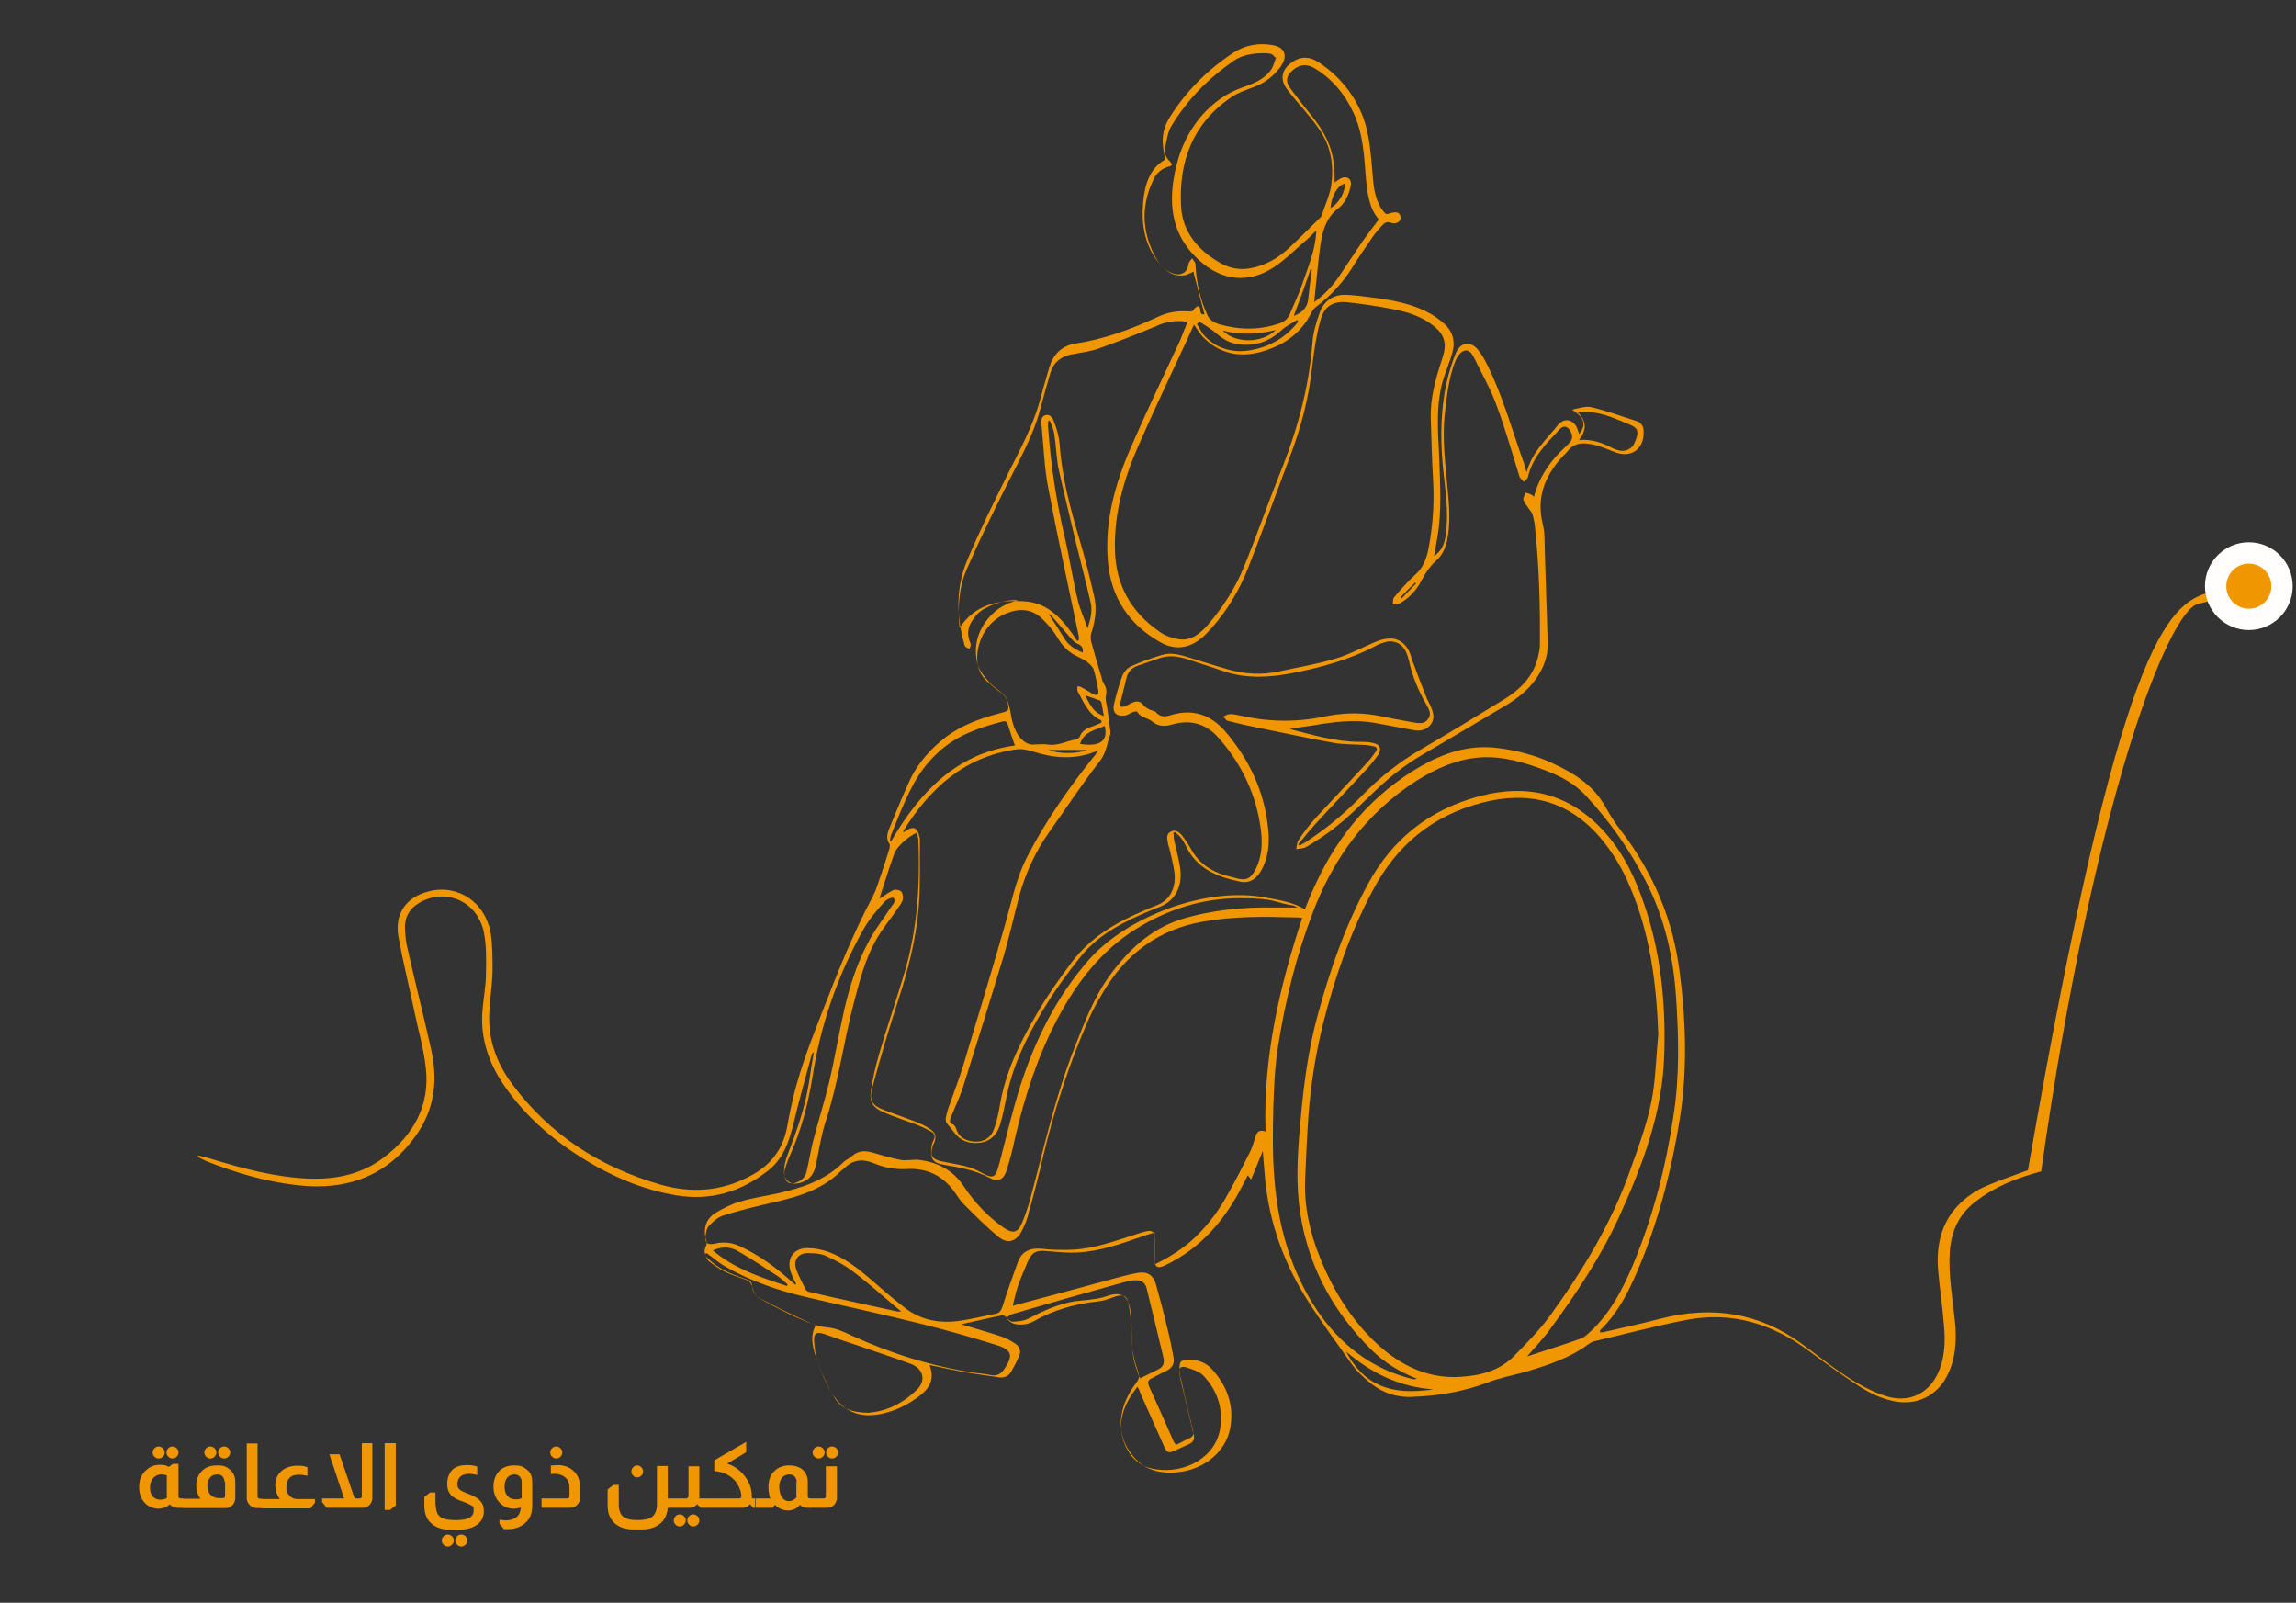 <?xml version="1.0" encoding="UTF-8"?>
<svg id="Layer_1" data-name="Layer 1" xmlns="http://www.w3.org/2000/svg" version="1.1" viewBox="0 0 764 533.2">
  <rect x="0" y="0" width="764" height="533.2" fill="#333333" stroke="none"/>
  <defs>
    <style>
      .cls-1 {
        fill: #f09600;
      }

      .cls-1, .cls-2 {
        stroke-width: 0px;
      }

      .cls-2 {
        fill: #fffefc;
      }
    </style>
  </defs>
  <path class="cls-1" d="M736.8,199.7c.5-.5.8-1.6.6-1.9-.4-.5-1.4-.9-2.1-.8-14.2,4-29.9,16.6-60.5,192.3-3.8,1.4-12.8,4.5-16.3,6.4-10.4,5.8-14.5,15-13.6,26.6.5,5.9,1.4,11.8,1.9,17.9.5,5.1.5,10.2-1.3,15.1-3,8.2-10.2,11.8-18.4,9-6.1-2-11.5-5.5-16.6-9.1-3.8-2.7-7.4-5.6-11.3-8.4-14.1-10.2-29.7-12.4-46.3-8.2-6.5,1.7-13,3.1-19.5,4.6-.3,0-.6,0-1,0,0-.3,0-.5,0-.6,6.7-6.5,10.4-14.7,13.8-23,6.2-15.4,10.2-31.3,12.8-47.7,2.5-16,2-32,0-47.8-2.1-17.8-8.8-33.7-19.7-47.9-2.1-2.6-3.8-5.5-5.5-8.5-4-6.8-10.3-10.6-17.2-13.8-5.8-2.7-12-4.3-18.5-5.1-9.3-1.1-17.7,1.7-25.5,6.2-15.7,9.1-27,22.3-34.6,38.6-.7,1.5-1.3,2.9-2,4.4-.6,1.4-1.1,2.9-1.8,4.5-4-2.4-8.6-3.1-13-3.9-20.2-3.9-46.5,6.7-58.7,20.5-11,12.5-18.1,26.9-23.1,42.5-2.6,8.3-4.6,16.8-6.8,25.2-1.3,5.1-1.9,5.6-6.4,3.1-4.1-2.3-8.6-2.6-13.1-3.6-2.9-.7-3.7-1.9-2.8-4.8,0-.4.3-.8.5-1.2.8-2.2.6-3.4-1.3-4.7-1.5-1-3.3-1.9-5-2.5-3.3-1.3-6.7-2.4-10-3.7-4.3-1.6-5.5-3.3-4.2-7.7,2.6-9.7,5.5-19.5,8.6-29,3.3-10.1,5.9-20.3,6.8-30.9.6-7.3.3-14.9.4-22.2,0-.5,0-.8-.2-1.3-.5-2.9-1.9-3.6-4.4-2-.3.2-.5.4-.9.6,0-.3,0-.4,0-.5,8.8-14.1,20.3-24.7,37.6-27.1,1.8-.3,3.7.2,5.5.7,6.8,2.2,13.5,2.8,20.3.2.3,0,.6-.3.8-.4h.6c-.4.5-.6.8-.8,1.1-8.6,10.7-16.5,21.9-22.8,34.1-4,7.8-5.5,16.5-8,24.8-4.3,14.9-8.8,29.8-13.3,44.7-1.3,4.3-3,8.6-4.5,12.9-.6,1.5-1,3.1-1.3,4.6,0,.6,0,1.2.4,1.7.7,1,1.6,1.9,2.3,2.9,2.1,2.9,4.9,3.9,8.3,3.6,3.5-.3,5.8-2.4,6.9-5.5.9-2.8,1.5-5.7,2.1-8.7,2-10.9,6.7-20.6,12.3-29.9,3.8-6.3,8.1-12.3,12.7-18,6.1-7.5,14.7-11.7,23.4-15.3.8-.3,1.5-.7,2.3-.9,6.1-2.2,8.1-7.5,7.3-13.2-.5-3.3-1.4-6.4-2.1-9.7,0-.7,0-1.2-.2-1.9.2,0,.3-.2.5-.3.7.6,1.3,1,1.8,1.6.8.9,1.4,2,1.9,3,3.6,7.6,10.4,10.3,18,11.9,3.1.7,5.5-.9,7-3.6,2.5-4.3,2.9-9.1,2.4-13.9-1.2-12.4-6.3-23.2-14.4-32.6-4.8-5.5-10.8-7.5-18-5.3-1.8.6-3.4.7-4.8-.8-.5-.6-1.4-.7-2.2-1-.7-.4-1.5-.8-1.9-1.3-1.2-1.6-2.5-1.8-4.2-.9s-1.6.8-2.4,1.1c-.4.2-.9.2-1.3,0s-.2-.8,0-1.2c.7-2.8,1.4-5.6,2.1-8.5.5-1.9,1.7-3.1,3.6-3.8,2.3-.8,4.6-1.6,6.9-2.4,3.8-1.4,7.3-.7,10.9.6,3.7,1.2,7.4,2.4,11.2,3.7,7.3,2.4,14.7,2,22.1.6,9.9-1.9,19.4-4.5,28.3-9.2.8-.5,1.8-.8,2.7-1.1,2.8-.9,5.5,0,7,2.7.6,1.1,1,2.4,1.3,3.7,1.1,4.9,3,9.5,5.5,13.9.8,1.6,2.2,3.3.8,5.2-1.2,1.8-3.2,1.4-5,1.1-4-.7-8.1-1.5-12.1-2.3-6-1.1-12.1-.8-18,.5-9.5,1.9-18.8,1.6-28.1-.6-.9-.2-2-.4-2.9-.3-.7,0-1.3.5-2.1.8.6.5.9,1.3,1.6,1.4,3,.8,6,1.5,9.1,2.1,8.6,1.8,17.3,3.6,25.9,5.2,3.2.6,6.6.5,9.9.7,1.2,0,2.4.2,3.7.5.9.2,1.2.8.7,1.6-.8,1.1-1.7,2.4-2.6,3.4-5.8,6.3-11.8,12.6-17.6,18.9-2,2.2-3.8,4.6-5.5,7.1-.6.8-.7,2.1-.9,3.2,1.1-.2,2.4-.2,3.3-.7,5.9-3.4,11.3-7.5,16.2-12.2,2.3-2.2,4.6-4.4,6.9-6.6,4.7-4.5,9.8-8.5,15.4-11.8,9.4-5.5,18.8-11.1,28.1-16.6,3.8-2.3,7.1-4.9,9.8-8.6,2.5-3.6,4.1-7.4,4-11.8-.3-12-.8-24-1.1-36,0-1.5-.4-3.1-.7-4.6-2-9,1.4-16.3,7.6-22.6.2-.2.4-.4.6-.6,2.4-3.4,5.8-3.2,9.2-2.4,2.3.6,4.5,1.5,6.7,2.4,5.5,2.2,10-1.1,9.6-7.1,0-1.5-.8-2.7-2.3-3.2-5-1.6-9.9-3.4-14.9-4.6-2-.5-4.3.3-6.6.8,3.1,2.1,5.4,4.2,2.4,8.1-.3-.8-.5-1.2-.6-1.7-1.2-3.2-4.4-3.9-6.5-1.3-3.8,4.8-8.6,8.9-10.4,15.7-.4-1.2-.7-2-.8-2.7-4-11.1-7.1-22.6-12.4-33.2-.8-1.6-1.7-3.2-2.8-4.6-2.4-3.2-5.9-3-7.5.7-1.5,3.6-2.6,7.4-3.4,11.2-2,10.1-1.8,20.1-.6,30.3.8,6.6,1.5,13.2.5,19.7-.5,3-1.5,4.8-3.8,6.5.4-2.3.8-4.3,1.1-6.3,1.5-8.8.9-17.6.6-26.5-.4-9-1.3-18.2,1.7-27.1.8-2.4,1.8-4.8,2.5-7.2,1.3-3.9.5-7.4-2.4-10.1-2-1.8-4.2-3.3-6.6-4.4-6.7-3.2-13.9-4-21.2-4.9-1.5-.2-3.1-.3-4.6-.4-4.4-.3-7.6,1.8-9.1,5.7-1.2,3.4-2.3,7-2.5,10.4-1.2,15.6-5.5,30.5-11.4,44.8-3.9,9.8-7.3,19.7-11.3,29.4-2.9,7.2-7.1,13.7-12.2,19.6-2.6,2.9-5.6,5.4-9.9,4.6-2.1-.4-4.2-1.1-6-2.4-9.6-6.6-14.7-15.7-14.9-27.4-.3-12.1,3-23.6,7.8-34.5,5.1-11.7,10.6-23.1,15.9-34.6.9-2,1.8-3.9,2.6-5.7,1.1,1.6,2.2,3.5,3.7,4.8,5.7,5.4,12.7,6.2,19.8,3.9,7-2.2,12.4-6.2,15.7-12.9.4-.8,1-1.4,1.7-1.9,4.5-3.5,8.3-7.5,11.4-12.3,2.3-3.7,4.7-7.2,7.1-10.7.9-1.4,2.2-2.7,3.3-4,.8-.9,1.6-1.2,2.8-.8.4.2.8.2,1.3.2,1.3-.2,2.1-.8,1.9-2.3-.2-1.2-1.2-1.5-2.3-1.3-.8,0-2.1.8-2.6.4-.9-.7-1.6-1.9-2.2-3-2-4.1-2-8.6-2.4-13-.6-6.2-1.1-12.4-3.8-18.2-2.9-6.5-7.4-11.7-13.2-15.7-3-2.2-6.3-2.9-9.7-.4-3.3,2.4-4,5.5-1.6,8.8,1.9,2.6,4.1,5,6.2,7.5,1.7,2.1,3.4,4.1,4.9,6.4,3.8,5.7,4.6,12.1,3.6,18.6-.6,3.3-2.1,6.4-3.1,9.6-.2.5-.6.8-.9,1.1-3.4,3.3-6.7,6.7-10.2,9.9s-7.6,5.6-12.4,6.5c-3.9.8-7.6,0-10.9-2.1-7.1-4.2-12-10.3-12.4-18.5-.8-14.7,3.8-27.4,16.5-36.1,2.5-1.8,5.7-2.7,8.6-3.9,3.3-1.4,6-3.6,8.1-6.5,2.4-3.5,1.4-6.4-2.8-7.1-4.6-.8-9.1,0-12.9,2.5-8.6,5.6-15.8,12.8-21.2,21.4-1.6,2.5-2.5,5.3-2.4,8.3,0,1.9.5,3.8.8,5.9-5.2,2.9-6.8,8.4-7.3,14.2-.7,7.3.5,14.5,5.4,20.4,2.3,2.7,5,4.6,8.7,3.8.8-.2,1.7-.7,2.6-1.1,1.2,4.7,2.4,9.4,3.7,14.2-.7,0-1.4,0-1.4-1.4s-.6-.9-.8-1.4c-.4.3-1,.6-1.2.9-.4.9-.9,1-1.9.9-3.6-.3-7,.3-10.2,1.8-8.7,4.1-17.8,7.4-27.4,8.9-4.7.7-7.5,3.7-8.8,8.1-1.1,3.8-2.2,7.5-3.2,11.3-2.4,8.5-6.6,16.1-10.5,23.9-4.7,9.5-9.5,19.1-13.6,28.9-3.7,8.8-3.6,18.2-1,27.5,0,.4.2.9.5,1.2s.8.4,1.2.7c.2-.4.5-.8.5-1.1,0-.4,0-.8-.2-1.1-1.6-3.9,0-6.8,2.5-9.5,2.5-2.6,9.3-5,13.5-4.5-4.8,1.1-8.3,3.6-10.8,7.1-3.1,4.3-4,9.2-2.7,14.2.6,2.2,2.3,4.2,3.9,6,1.4,1.6,3.3,2.6,4.8,4.1.6.6,1.1,1.4,1.2,2.2.7,3.2.6,3.2-2.6,4-6.4,1.7-12.6,3.9-18,8-4.9,3.8-8.9,8.3-11.6,13.7-2.5,5.4-4.7,10.8-7,16.4-.7,1.7-1.3,3.6,0,5.4.2.3,0,.9,0,1.4-.9,3-1.9,6-2.9,9-.8,2.4-1.6,4.9-2.7,7.1-6.9,12.9-12.1,26.3-17.4,39.9-3.9,9.9-7.6,19.7-9.8,30.2-.5,2.2-.9,4.4-1.3,6.6-1.4,7.5-5.6,12.8-12.4,16.3-9.6,5.1-19.5,5.7-29.7,2.8-20-5.8-36.8-16.5-49.4-33.5-5.2-7-8-14.8-7.6-23.5.2-4.7,1-9.4,1.1-14.1,0-4.1,0-8.4-.6-12.5-1.8-10.3-10.8-16.4-20.5-14-7.7,1.9-11.6,7.5-10.2,15.3,1.5,8.2,3.5,16.2,5.2,24.3,1.3,6.4,3.2,12.7,3.9,19.2,1.4,12.6-4.1,22.2-13.9,29.7-7.3,5.6-15.8,7.4-24.8,7.1-11.2-.4-21.9-3.3-32.5-6.5-1.4-.4-2.7-.8-4.1-1.1-.2,0-.5,0-.8.3,1,.5,2.1,1,3.1,1.5,9.8,3.9,19.7,6.8,30.3,8,16.6,1.9,30.4-3.2,40-17.4,5.8-8.6,6.7-18.1,4.4-28.1-2.5-11.1-5.3-22.2-7.8-33.3-.5-2-.7-3.9-.8-5.9-.4-4.6,1.6-7.7,5.7-9.8,8.7-4.2,18.4.4,20.5,10.3.9,4.5.8,9.3.7,13.9,0,4.2-.9,8.5-1.2,12.6-.6,8.7,2,16.7,6.9,24,7.9,11.7,18.5,20.3,30.6,27.2,8.4,4.7,17.2,8.2,26.7,9.8,11.6,2,21.7-1,30.8-8.1,5.2-4,7.1-9.8,8.6-15.9,1.8-7.6,3.9-15.1,6-22.7,0-.3.3-.6.7-.8-.6,3.3-1.1,6.6-1.6,10-1.3,8.3-4.1,16.2-7.1,24-.7,1.8-1.2,3.8-1.2,5.6,0,3.2,2.3,4.7,5.4,3.8,2.8-.8,4.4-2.6,5.1-5.5,1.1-5.1,1.8-10.2,3.4-15.1,4.2-12.8,5.9-26.2,9.3-39.2,1.9-7.3,3.8-14.7,7.5-21.2,2.2-3.8,5-7.1,7.4-10.7.6-.8,1.2-1.7,1.4-2.5.2-.8,0-2.2-.5-2.7s-2-.8-2.6-.5c-1.7.8-3.2,2-4.7,2.9,1.6-4.9,3.2-10.1,5-15.1.8-2.3,4.9-5.8,7.5-6.9.2.8.4,1.7.5,2.4.6,14.7-.3,29.2-4.4,43.4-2.7,9.2-5.9,18.3-8.6,27.6-1.2,4.1-2.2,8.3-2.8,12.5-.6,3.6.7,5.5,3.9,7,3.9,1.7,7.8,2.9,11.7,4.4,1.5.6,2.9,1.3,4.4,2.1,1.1.6,1.5,1.5.9,2.8-.4.8-.7,1.8-.8,2.7-.3,3.8.6,5,4.2,5.6,5.4.9,10.6,1.8,15.5,4.5,2.4,1.3,4.2.5,5.2-2.2,1.2-3.7,2.2-7.5,3-11.4,3.2-13.7,7.5-27.1,14.1-39.5,6.3-11.9,14.5-22.7,26.2-29.9,10.5-6.5,22.1-10.2,34.5-10.2s11.7,1.6,17.5,2.4c.4,0,.8.3,1.7.7h-7.4c-10.6-.2-21.1.8-31.3,3.9-10.3,3.3-17.6,10.2-23.8,18.7-5.2,7.1-8.3,15.3-11.5,23.4-6.5,16.2-10.2,33.2-14.7,49.9-.8,3.1-1.8,6.1-3,9-1.4,3.3-3,3.7-6,1.7-5.5-3.8-9.9-8.6-13.5-14-3.5-5.2-8.5-7.8-14.5-8.6-2.1-.3-4.2.3-6.3,0-3.1-.6-6.2-1.5-9.2-2.4-2.6-.8-5-.8-7.1,1.1-.8.8-2.1,1.2-2.9,2.1-6.1,6-13.8,8.5-21.8,10.3-4.1.9-8.4,1.5-12.4,2.7-2.9.8-5.7,2.2-8.3,3.8-3.3,2-4.2,5.5-3.1,9.2.2.6.2,1.2,0,1.7-.9,1.6-.6,3.2.6,4.3,1.6,1.5,3.4,2.9,5.4,3.9,2.4,1.3,5.1,2.2,7.6,3.1,1,.4,1.6.8,1.7,2.2,0,2.4,1.8,3.7,3.7,4.6,3.7,2,7.4,3.8,11.2,5.6,2,.9,4,1.9,6.2,2.8-2.1,3.9-.8,7.9.5,11.7s2.8,7.4,4.9,10.8c4,6.5,9.7,8.6,17.2,6.8,4.3-1,8.2-3,11.7-5.6s5.5-5.7,3.6-10.5c3.9.8,7.5,1.6,11.2,2.3,3.9.7,8,1.2,12,1.8,1.7.3,3.2-.5,4-1.9,1-1.8,2-3.6,2.7-5.5.6-1.4,0-2.8-1.2-3.7-1.4-.9-3-1.9-4.6-2.4-4-1.4-8.2-2.5-12.3-3.8-.5,0-.9-.3-1-.4,4.2-.9,8.7-2,13.2-2.9.5,0,1.3.2,1.5.5,1.2,2.4,3.5,2.7,5.7,2.5,1.1,0,2.4-.5,3.4-1,6.8-3.9,14-5.9,21.8-6.7,1.9-.2,3.7-1,5.5-1.6,2.4-.8,3.9-.2,4.3,2.3.7,3.7,1.1,7.4,1,11.1,0,4.1.9,7.9,2.2,11.7.6,1.6.3,2.5-.8,3.9-5.6,7.4-7.2,16.7-.8,24.2,4.3,5.1,9.9,6,16.1,5.1,7.9-1.2,14.6-6.8,16.1-14.2,1.5-7.6-.9-14.3-6-19.9-2-2.2-4.7-3.2-7.7-3.2s-3.1,1-3.1,2.9,0,2.3.4,3.3c1.3,5.7,2.6,11.4,4,17.1.4,1.5.2,2.4-1.4,3-1.4.6-2.7,1.4-4.2,2.1-.3-.5-.6-.8-.7-1-2.7-6.1-5.4-12.3-8.2-18.4-.6-1.3-.5-2.2.9-2.8,1.6-.8,3.1-1.7,4.7-2.4,2-.9,2.9-2.4,2.5-4.5-.6-3.2-1.2-6.4-2-9.5-1.1-4.8-2.4-9.5-3.7-14.3-.9-3.5-2.8-5-6.5-4.3-4.8.9-9.4,2.4-14.1,3.6-9,2.4-18,4.9-27.2,7.3.5-2,.9-4.1,1.6-6.2,1-2.9,2.2-5.7,3.4-8.5,1.4-3.1,2.7-3.8,6.2-3.5,2.3.2,4.6.4,6.9.5,8,.3,15.3-2,22.7-4.6,2-.7,3.9-1.3,6.4-2.1v9c0,2.6,1,3.1,3.4,2,12-5.7,20.1-15.2,26-26.9.5-1,1-2,1.6-3.1.4.5.7.8,1.1,1.4,1.3-3.1,2.5-6.1,3.9-9.5.3,3.6.5,6.7.8,9.7,1.5,14.9,6.6,28.6,14.8,41.1,4.5,7,9.4,13.6,14.2,20.4,1,1.5,2.4,2.8,3.8,4.1,4.5,4.3,9.6,6.8,16.1,6.5,8.6-.3,17-1.7,25.2-4.8,4.1-1.6,8.6-2.4,12.8-3.6,7.3-2.2,14.7-4.6,20.9-9.3.4-.3.8-.5,1.3-.7,10.3-2.4,20.7-5.2,31.1-7.2,15.1-2.9,28.6,1.3,40.7,10.3,5.5,4.1,11.1,8.1,16.8,11.8,3.9,2.5,8.3,4.6,13.1,5.2,6.6.8,12.6-2.3,15.8-8.1,3.2-5.9,3.6-12.4,2.9-18.9-.8-7.7-2.2-15.3-1.7-23,.5-6.8,3-12.4,8.5-16.6,6.5-5.1,14-8,21.9-10.1,17.6-124.3,42.4-186.5,52.2-188.8,1-.2,2-.5,3.3-.8M395.3,106.7c-.9,2.3-1.7,4.3-2.5,6.3-5.5,11.8-11.2,23.7-16.4,35.6-5.3,12.2-9,25-7.7,38.6,1.1,11.8,7.1,20.6,17.3,26.4,4.9,2.8,9.7,2.2,14-1.5,1.1-.9,2.1-2,3-3,5.4-6,9.4-12.8,12.3-20.1,4.8-12.3,9.3-24.7,13.9-37,3.8-9.9,6.4-20,7.5-30.6.6-4.9,1.3-9.8,2.6-14.5,1.3-5.1,4.2-6.9,9.5-6.3,5,.6,10,1.3,14.9,2.3,4.8.9,9.4,2.4,13.3,5.5,3.8,3,4.5,6,3,10.6-2.2,6.7-4.2,13.4-3.9,20.6.2,7,.4,13.8.8,20.8.4,7.7-.2,15.3-1.7,22.8-.7,3.1-1.8,5.8-4.3,8-2.5,2.3-4.8,4.9-7,7.5-.5.6-.3,1.6-.5,2.4.8,0,1.7,0,2.4-.4,3.2-1.8,5.6-4.4,7.2-7.6,1.3-2.5,2.9-4.8,5-6.7,2-1.8,3-4.1,3.6-6.9,1-5.3.7-10.5.2-15.8-.8-8.8-2-17.6-1-26.4.7-5.9,1.3-11.9,3.6-17.5.5-1.2,1.6-2.7,2.8-3.1,1.8-.6,2.7,1.2,3.4,2.5,2.5,5.2,5.4,10.2,7.4,15.7,2.9,7.7,5.1,15.7,7.6,23.6.2.7.9,1.1,1.4,1.8.5-.5,1.2-.9,1.4-1.5,1.5-6.7,6.2-11.3,10.6-16,1.2-1.3,2.5-1.1,3.5.5,1,1.8.8,3.1-.7,4.5-.9.9-1.9,1.8-2.8,2.7-4,4.1-7.1,9-8.6,14.8-.2-.2-.3-.5-.6-.6-.7-.4-1.4-.6-2.1-.8-.3.8-.9,1.6-.8,2.3.3,1,1.1,2,1.8,3,.5.7,1.1,1.3,1.3,2.1.5,1.8.8,3.7.9,5.5,1.3,12.5,1.6,25.1,1.5,37.7,0,1.3-.3,2.7-.6,4-1.6,6.7-6.1,11-11.7,14.4-9,5.5-18,11-27.1,16.3-7.3,4.2-13.9,9.4-19.8,15.5-5.5,5.6-11.4,10.6-17.9,14.9-.9.7-2,1.1-2.9,1.8,0-.2-.3-.3-.4-.5,1.7-2.1,3.3-4.1,5.1-6.1,5.9-6.5,12-12.8,18-19.3,1.2-1.4,2.4-2.8,3.5-4.4,1.2-2,.7-3.4-1.6-3.9-1.4-.4-2.9-.4-4.4-.4-8.1,0-15.8-2.3-23.5-4.3,3.3-.6,6.5-.9,9.8-1.5,6.2-1,12.3-1.6,18.6-.5,4.3.8,8.6,1.6,12.9,2.4,2.2.4,4.2,0,5.7-1.9,1.5-2,.8-4,0-6-.4-.9-.9-1.8-1.3-2.6-1.5-3.9-3-7.6-4.4-11.5-.6-1.4-.9-3-1.6-4.4-1.2-2.4-3.3-4-6-4.1-1.5,0-3.1.3-4.5.9-4.7,1.9-9.1,4.4-13.9,5.8-6.2,1.9-12.6,2.9-18.9,4.3-5.6,1.2-11.3.9-16.8-.7-4.3-1.2-8.6-2.6-12.8-3.9-3-.9-6.2-1.9-9.3-.9-3.6,1.1-7.1,2.3-10.5,3.9-1.2.6-2.4,2.1-2.8,3.5-1.1,3.1-2,6.2-2.7,9.4-.2.8,0,2.3.8,2.8.6.6,1.9.7,2.9.5.9,0,1.8-.8,2.7-1.1.5-.2,1.4-.4,1.5,0,1.1,1.9,3.4,1.9,4.7,3,2.4,2,4.6,1.8,7.3,1,5.9-1.6,11,0,15,4.6,7.8,8.8,12.7,19.2,14.1,30.9.5,4.3.3,8.7-1.8,12.8-1.6,3.2-3.3,3.9-6.7,2.9-1-.3-2.1-.6-3.1-.8-5.3-1.5-9.4-4.4-12-9.4-.8-1.4-1.7-2.7-2.7-4-.9-1.1-2.2-2.1-3.8-1.2-1.4.8-1.2,2.2-.9,3.5,0,.7.3,1.3.5,2,.6,2.4,1.2,5,1.6,7.4.8,4.6-.6,9.9-6.4,11.8-1.1.4-2.2.9-3.3,1.4-9.4,3.9-18,8.9-24.3,17.2-4.2,5.6-8.4,11.5-11.9,17.6-5.5,9.4-10.3,19.2-12.1,30.2-.5,2.7-1,5.4-2,7.9-.9,2.7-3.2,4.2-6.1,4.1s-5.4-1.2-6.4-4.2c-.2-.6-.6-1.3-1-1.5-1.5-.5-1.1-1.4-.8-2.4,1.3-3.3,2.9-6.5,4-9.9,4.6-14.5,9.1-29,13.5-43.5,2-6.8,3.5-13.6,5.3-20.4,2.1-7.5,5.3-14.5,9.8-20.9,5.6-7.9,11-16.1,16.9-23.7,2.3-2.8,2.4-6,3.6-9.1,0-.2,0-.5,0-.8-.3-2.5-.7-5.1-1-7.5-.2-1.5-.8-3-.5-4.4.3-1.5.2-2.6-.6-3.9-.4-.7-.7-1.3-.8-2.1-1.2-3.9-2.4-8-3.5-12-.2-.8-.2-2,0-2.8,1.4-4.1,2-8.5.9-12.7-1.4-6.1-2.9-12.2-4.7-18.2-3.1-10.5-6-21.1-6.7-32.1-.2-2.4-.9-4.9-1.8-7.2-.4-1.2-1.2-2.8-2.8-2.4-1.8.4-1.5,2.3-1.4,3.7.7,7,.9,14.1,2.3,21,3.1,16.4,6.7,32.6,10.1,49,0,.4,0,.8,0,1.1-.2,0-.3.3-.5.4-4.5-6.8-9.4-13-18.2-13.3-8.2-.4-15.8,1-21,8.9-.7-7.1-.2-13.7,2.5-19.8,4.2-9.6,8.8-19,13.5-28.3,4-8,8.5-15.8,10.8-24.5,1.1-4,2.2-8.2,3.4-12.2,1-3.5,3.5-5.5,7.1-6.2,3.2-.6,6.6-1,9.7-2.2,6.1-2.2,12.2-4.6,18.2-7.1,3.1-1.5,6.5-2.1,10.3-1.6h0ZM551.8,344.1c-.6,6.1-.8,12.2-1.6,18.2-1.2,9.1-4.5,17.8-7.5,26.3-6.2,17.9-15.9,33.9-27,49.2-3.4,4.7-7.6,8.9-11.7,13.1-4.8,5-11.1,6.7-17.7,7.1-10.2.8-19-3.1-26.7-9.7-9.4-8.2-15.8-18.6-20.4-30-3.4-8.4-5.3-17.2-4.9-26.2.3-7.1.6-14.1,1.1-21.1.8-10.3,2.4-20.5,4.9-30.6,3.9-15.3,9-30.2,16.5-44.2,7.9-14.9,19.7-24.8,36.1-29.1,15.5-4.1,29-.9,39.7,11.7,4.2,5,7.4,10.4,9.9,16.5,6.6,15.5,8.7,32,9.3,48.8ZM265,427.2c0,0-.2,0-.3.2-1.1-.9-2.3-2-3.4-2.9-4.5-3.9-9.4-7.2-14.8-9.8-2.7-1.3-5.5-1.7-8.6-1-2.5.6-3.5-.2-3.1-2.8s.8-2.8,1.8-3.8,2.7-2.4,4.3-2.8c4.1-1.3,8.4-2.4,12.6-3.4,9.6-2.2,19.2-4.1,26.5-11.5.3-.3.8-.5,1-.8,3-3,6.3-3.1,10.1-1.5,3.3,1.4,7,2,10.6,1.8,6.7-.4,12,2.2,15.9,7.6.9,1.4,1.9,2.8,3,4,3.8,3.8,7.5,7.6,11.7,11,2.9,2.4,5.8,1.6,7.6-1.8,1.1-2.1,2-4.3,2.5-6.6,1.8-6.4,3.4-12.8,4.9-19.2,3.7-15.3,8.6-30.3,14.9-44.7,1.4-3.2,3.1-6.2,4.9-9.2,7.6-12.7,18.4-20.8,33.2-23.4,10.1-1.8,20.2-1.7,30.4-1.4.8,0,1.7,0,2.6.2-7.6,23.1-13,46.4-12.2,71-2.5-.8-3,.6-3.5,2.2-.5,1.7-1,3.4-1.8,4.9-2.3,4.6-4.6,9.1-7.1,13.5-2.9,5.4-6.5,10.3-11,14.6-3.9,3.7-8.3,6.5-13.4,9v-8.1c0-2.8-.8-3.5-3.6-2.7-2.3.6-4.4,1.4-6.6,2.1-6.2,2-12.5,3.9-19.1,3.9s-5.8-.2-8.7-.4c-3.8-.3-6.5,1.1-7.7,4.7-1.7,4.8-3.5,9.6-5,14.5-.5,1.4-1,2.3-2.5,2.5-4.2.8-8.4,1.9-12.6,2.4-6.6.8-12.8-.6-18-4.9-3.6-2.8-7.1-5.8-10.4-8.7-4.4-3.8-8.8-7.3-14.3-9.4-2.3-.8-4.7-1.3-7.1-1.3-4.9,0-7.2,3.9-5.4,8.4.4,1.2,1,2.4,1.7,3.7h0ZM471.9,458.6c-.7,0-.8.2-.9.2-.3,0-.5,0-.8,0-13.8-3.3-24.3-11.6-32-23-8.6-12.9-12.8-27.6-14.1-43.1-.7-8-.6-16.1-.4-24.1.2-6.9.5-13.8,1.6-20.7,2.4-15,6-29.9,11.5-44.2,6.9-18.3,18-33.4,34.6-44,6.4-4,13.2-7.1,20.8-7.7,7.9-.6,15.3,1.7,22.6,4.5,4.8,1.9,9.3,4.3,12.9,8.2,7.9,8.5,14.6,18,19.8,28.2,6.3,12.1,9.3,25.1,10.2,38.7.9,13.2,1.2,26.2-.8,39.3-2.5,16.9-6.7,33.3-13.2,49.1-3.7,8.9-8,17.3-15.4,23.8-.8.8-1.8,1.4-2.8,1.7-5.1,1.8-10.2,3.4-15.4,5.1-.6.2-1,.4-1.9.6,2.7-3.2,5.4-5.9,7.6-9,8.6-11.7,16.6-23.7,22.7-36.8,8-17.6,14.9-35.5,15.3-55.2.5-16.8-1.2-33.4-6.7-49.4-2.8-8.3-6.5-16.2-12.2-22.9-11.5-13.5-25.8-17.5-42.7-13-16.5,4.4-28.9,14.2-37,29.2-7.5,13.7-12.6,28.4-16.7,43.5-3,11-4.6,22.3-5.6,33.7-.9,9.6-1.7,19.2-.7,28.7,2.1,19.3,10.5,35.5,24.2,49.1,4.3,4.2,9.4,7.4,15.5,9.7h0ZM438,76.6c-.2,6.4-2.6,11.8-4.5,17.4-1.2,3.7-2.9,7.1-4.4,10.7-.7,1.5-1.9,2.4-3.4,2.9-6.7,2.3-13.4,2.2-20.2.2-1.6-.5-2.8-1.3-3.6-2.7-2.6-5.5-3.8-11.2-4.1-17.2,0-.7-.8-1.3-1.1-2-.4.6-1.1,1.2-1.2,1.8-.2,2.6-2.1,4.1-4.8,3.4-2.4-.7-4.2-2.3-5.5-4.3-5.1-8.6-5.8-17.5-1.6-26.6,1-2.4,2.7-4.1,5.4-4.8,1.3-.3,1-1,.3-1.7-1.4-1.3-2-2.9-1.6-4.7.6-2.4.8-5,2.1-7.1,5.2-8.7,12.3-15.8,20.6-21.6,3-2.1,6.6-2.6,10.2-2.6s2.7.9,4,1.5c-.5,1.2-.8,2.6-1.5,3.8-2.4,3.5-6.2,4.9-10,6.2-5.2,1.9-9.4,5-13.1,9.1-5.5,6.4-8.4,13.8-9.6,22.1-1.2,8.6,0,16.5,5.8,23.3,7.1,8.3,17.2,12.2,28,5,3.4-2.3,6.3-5.2,9.4-7.9,1.6-1.3,2.9-2.6,4.4-4.1h0ZM366.5,239.7c0,.2,0,.5,0,.7-.9.4-1.9.9-2.8,1.2-2,.6-3.6,1.4-4.4,3.4-.2.5-.8,1-1.2,1-3.1.4-5.9,2.2-9.3,1.7-1.7-.3-3.5,0-5.3,0-.9,0-2.1-.5-2.8-1.1-3.1-2.5-3.9-6.3-4.5-10-.6-2.8-1.2-5.1-3.8-6.7-1.3-.8-2.4-2-3.6-2.9-1.9-1.7-3.1-3.7-3.5-6.2-.9-6.8,2.9-13.9,9.2-16.6,4.2-1.8,8.5-1.9,12,1.4,2,1.9,3.9,4,5.3,6.4,1.5,2.5,3.3,4.6,5.9,6,1.3.7,2.7,1.2,3.9,2.1.9.7,1.9,1.6,2.3,2.6.8,2.4,1.1,4.8,1.6,7.2,0,.4,0,1.1-.4,1.2-.4.2-.9,0-1.4-.2-1.3-.8-2.6-1.6-3.9-2.3-.4-.2-.8-.2-1.3-.3,0,.5,0,1,0,1.5,2.1,3.8,3.6,7.9,8,9.9h0ZM437.3,100.6c.6-5.8,1.1-11.4,1.8-17,.7-5.5,1.6-11,6.6-14.6.8-.7,1.6-1.7,2.1-2.6.8-1.6,1.5-3.2,1.7-4.9.3-2.1-1.4-3.1-3.3-2.2-.7.4-1.3.8-2.1,1.4,0-2.2,0-4.1-.3-6.1-.6-6.1-3.4-11.2-7.2-15.9-2.4-3-4.8-6-7.1-9.1-2-2.6-1.5-4.5,1.1-6.6,2.4-1.8,4.6-1.6,7-.2,5.8,3.6,10,8.6,12.8,14.8,3.2,6.9,3.5,14.2,4.1,21.5.5,5.1,1,10.1,4.3,13.9-1.9,2.5-3.8,5-5.5,7.4-2.6,3.8-5.1,7.7-7.7,11.5-2.3,3.4-5,6.2-8.3,8.6ZM234.7,417.1c.2,0,.3-.2.5-.2,2.1,1.5,3.9,3.2,6.1,4.4,8.6,5,17.9,8.1,27.4,10.3,12.7,3,25.5,5.7,38.2,8.9,8.4,2.1,16.5,4.4,24.8,7,5.1,1.6,5.5,3.5,2.5,7.9-1,1.5-2.3,2.4-4.2,2.1-1.9-.4-3.9-.6-5.7-.8-14.3-2.2-27.8-6.4-40.9-12.4-2.5-1.2-5.3-2.5-8.1-2.7-3-.3-5.6-1.3-8.3-2.5-1.6-.7-3.2-1.3-4.8-2.2-3.2-1.6-6.5-3.2-9.6-5.1-.9-.6-1.9-2-2.1-3-.3-1.7-.9-2.5-2.4-3.1-2.4-.8-4.7-1.6-7-2.7-1.9-.9-3.6-2.2-5.3-3.5-.7-.6-.8-1.6-1.2-2.4h0ZM289.4,470c-5.8,0-9.6-1.4-11.8-5.2-2.2-3.7-4-7.5-5.5-11.6-.8-2.2-1-4.7-1.2-7.1-.2-2.5.8-3.1,3.1-2.4,3.9,1.4,7.7,2.7,11.7,4,5.7,2,11.6,3.9,17.3,6,4.1,1.5,5.2,5.4,2.4,8.3-4.8,4.9-10.6,7.5-15.9,7.9h0ZM378.5,461.3c.5.9.7,1.3.8,1.8,2.7,6.1,5.4,12.2,8.1,18.2.8,2,1.6,2.2,3.5,1.3,1.6-.8,3.2-1.4,4.8-2.2,1.4-.7,1.9-1.6,1.5-3.1-1-4.2-2-8.5-3-12.7-.6-2.4-1.2-4.8-1.7-7.2-.4-2.4.4-3.2,2.6-2.4,1.9.6,3.9,1.3,5.3,2.6,4.5,4.8,6.6,10.6,5.7,17.1-1.3,10.1-11.7,15.6-21.5,14.1-6.2-.9-9.7-5.2-11.2-11-1.3-6.1,1.1-11.4,5.1-16.5h0ZM261,389.6c.3-.9.8-2.7,1.5-4.4,3.9-8.5,6.3-17.4,7.8-26.6,2.7-17.5,8.3-33.9,17-49.4,1.9-3.4,4.5-6.4,7.1-9.3.7-.8,2.7-1.5,2.9-1.2,1.1,1.2-.3,2.2-.9,3.2-2.5,3.9-5.5,7.6-7.6,11.8-3.8,7.1-6.1,14.6-7.9,22.3-1.8,7.9-3.1,16-5,24-1.6,6.7-3.7,13.2-5.4,19.8-.8,3.3-1.3,6.6-2.1,9.9-.5,2.2-2.1,3.4-4.1,3.9-2.2.4-3.3-.7-3.3-3.9h0ZM379.3,458.5c-.4-.9-.7-1.8-.9-2.5-2.1-5.3-1.8-10.7-1.9-16.2,0-2-.3-3.9-.8-5.8-.9-3.2-3.3-4.1-6.5-3.1-1.5.5-3.1,1-4.7,1.2-2.3.4-4.6.5-6.9.8-5.5.9-10.5,3.2-15.5,5.8-1.5.8-3.4.9-5.2,1-.7,0-1.3-.8-2-1.3.6-.4,1.1-1,1.8-1.2,12.2-3.6,24.5-7.1,36.8-10.5,1.4-.4,2.8-.7,4.2-.8,2.3,0,3.4.8,3.9,2.9.3,1.1.5,2.2.8,3.3,1.6,6.5,3.2,13,4.7,19.4.4,1.6.2,3-1.4,3.9-1.9.9-3.9,2-6.3,3.1ZM296.5,279.9c0,0-.3-.2-.4-.2.2-.8.2-1.5.5-2.2,2.1-5.1,4-10.2,6.5-15,2.3-4.7,5.4-8.9,9.4-12.5,6.1-5.5,13.5-8,21.2-10,1-.3,1.4.3,1.7,1.1.7,2.3,1.4,4.4,2.3,6.9-19.6,2.7-31.7,15.6-41.2,31.9h0ZM299.7,436.3c-.7,0-.8,0-1.1,0-9.8-2.2-19.6-4.2-29.2-6.5-.5,0-1.1-.5-1.3-.8-1.1-2.3-2.4-4.5-3.2-6.9-.9-2.8.6-5.1,3.6-5.2,2.1,0,4.4,0,6.3.9,3.3,1.5,6.5,3.2,9.3,5.4,4.7,3.5,9,7.4,13.5,11.2.6.5,1.2,1,2.2,1.8h0ZM348.6,140.1c.2,0,.4,0,.7-.2.6,1.5,1.3,2.9,1.5,4.4.6,3.8.7,7.7,1.4,11.5,1.7,7.8,3.7,15.6,5.5,23.4,1.7,7.1,3.6,14.1,5.2,21.2.7,2.7,0,5.5-1,8.6-1.2-3.5-2.6-6.4-3.3-9.5-1.6-6.6-2.6-13.3-4.1-19.9-2.9-12.2-4.8-24.5-5.7-37-.2-.7,0-1.5,0-2.4ZM525.4,146.4c2.4-3.1,2.9-6-.5-9.3,1.7,0,2.8,0,3.9,0,4.9.3,9.2,2.4,13.6,4.2,2.4,1,2.9,2.1,2.1,4.5-.4,1-.8,2.3-1.5,2.9-.8.8-2,1.3-3,1.3-1.1,0-2.4-.4-3.4-.9-3.4-1.8-7-3.1-11.2-2.7h0ZM237.1,416c2.9-1.3,5.6-1.3,8.1,0,4.7,2.7,9.2,5.7,13.7,8.6,1.1.8,2.2,1.9,3.2,2.7,0,.2-.2.3-.3.5-8.7-2.9-17.4-5.7-24.7-11.9ZM398.3,107.8c.3-.3.6-.6.8-.8,1.5,1,3.1,1.9,4.5,3,2.4,2,4.7,3.9,7.8,4.4,5.9,1,10.9-.6,15.2-4.7,1.4-1.3,3.4-2.2,5.1-3.3,0,.2.2.4.3.6-4.2,5.4-9.8,8.6-16.5,9.6-5.6.8-10.9-.7-14.9-5.1-.9-1.1-1.5-2.5-2.4-3.8h0ZM476.9,462.2c-14.4,2.2-23.2-1.6-29-12.6,8.6,7.4,18,11.8,29,12.6ZM359.4,247.5c1.2-4.1,5-4.6,8.2-6,1.2,5-1.5,7-8.2,6ZM436.1,89.5h.4c-.4,3.4-.8,6.7-1.2,10.1-.3,3-2.3,4.5-4.8,5.5,2-5.3,3.9-10.4,5.6-15.6h0ZM406.9,110c5.7,1.4,11.5,1.3,17.6-.2-4.7,4.5-13.3,4.5-17.6.2ZM348.7,203.8h-.3c.5.4,1,.6,1.4,1,2,2.2,3.9,4.5,5.8,6.7.9,1,1.9,2.3,3.1,2.7,1.4.7,1.7,1.4,1.6,2.9-2.4-1-4.6-2.3-6-4.5-1.8-2.9-3.7-5.9-5.6-8.8h0ZM361,231.3c1.7.6,3.3,1.1,4.9,1.7.2,0,.5.5.6.7.3,1.4.5,2.9.8,4.5-3.7-1.3-4.8-4.2-6.2-6.9ZM447.4,61.1c.5,2.5-2.1,6.9-4.7,8.1.4-4.1,2.3-7.4,4.7-8.1ZM361.6,249.5c-3,1.3-9.2,1.4-12.6,0h12.6ZM470.9,193.8c0,0,.2.2.3.3-1.6,1.7-3.2,3.3-4.8,5,0,0-.3-.3-.4-.4,1.6-1.7,3.3-3.3,4.9-4.9h0Z"/>
  <g id="Group_2726" data-name="Group 2726">
    <g id="Ellipse_4" data-name="Ellipse 4">
      <circle class="cls-2" cx="748.3" cy="195" r="14.6"/>
    </g>
    <circle id="Ellipse_319" data-name="Ellipse 319" class="cls-1" cx="748.3" cy="195" r="7.5"/>
  </g>
  <g>
    <path class="cls-1" d="M59.4,487v10.8c0,.2,0,.4.2.5.1.1.3.2.5.2h.8v3.1h-1.9c-.9,0-1.8-.4-2.5-1.1-1.1.9-2.4,1.4-3.8,1.4s-2.9-.5-4.1-1.5c-1.5-1.4-2.3-3.3-2.3-5.7s.7-4,2.1-5.4c1.3-1.3,2.9-2,4.7-2s2.1.2,3.1.7l1.3-1h1.8ZM55.7,490.9c-.7-.3-1.4-.4-2-.4-1.1,0-2,.4-2.7,1.2-.7.8-1.1,1.8-1.1,3.1s.3,2.3.9,3,1.5,1.1,2.5,1.1,1.5-.2,2.2-.5v-7.6ZM52.8,481.2c.5,0,1,.2,1.4.6.4.4.6.8.6,1.4s-.2,1-.6,1.4c-.4.4-.8.6-1.4.6s-1-.2-1.4-.6-.6-.8-.6-1.4.2-1,.6-1.4.8-.6,1.4-.6ZM57.4,481.2c.5,0,1,.2,1.4.6.4.4.6.8.6,1.4s-.2,1-.6,1.4c-.4.4-.8.6-1.4.6s-1-.2-1.4-.6c-.4-.4-.6-.8-.6-1.4s.2-1,.6-1.4c.4-.4.8-.6,1.4-.6Z"/>
    <path class="cls-1" d="M66.7,498.6c-.5-.6-.8-1.3-1.1-2.1-.2-.8-.3-1.5-.3-2.3,0-1.8.5-3.2,1.5-4.4,1.3-1.6,3.1-2.3,5.5-2.3s3.1.5,4.2,1.4c1.2,1,1.8,2.4,1.8,4.2v5.3c0,.8-.3,1.5-.8,2.2-.6.7-1.5,1.1-2.4,1.1h-14.4v-3.1h6ZM70,481.2c.5,0,1,.2,1.4.6s.6.8.6,1.4-.2,1-.6,1.4-.8.6-1.4.6-1-.2-1.4-.6-.6-.8-.6-1.4.2-1,.6-1.4.8-.6,1.4-.6ZM74.7,493c0-.8-.3-1.5-.8-2-.4-.3-1-.5-1.5-.5-1.3,0-2.2.5-2.8,1.5-.4.6-.6,1.5-.6,2.4s.4,2.4,1.3,3.1c.7.6,1.6.9,2.7.9h1.1c.5,0,.8-.2.8-.8v-4.8ZM74.6,481.2c.5,0,1,.2,1.4.6s.6.8.6,1.4-.2,1-.6,1.4-.8.6-1.4.6-1-.2-1.4-.6c-.4-.4-.6-.8-.6-1.4s.2-1,.6-1.4c.4-.4.8-.6,1.4-.6Z"/>
    <path class="cls-1" d="M85.7,480.1v17.7c0,.2,0,.4.2.5.1.2.3.3.6.3h.8v3.1h-1.9c-.8,0-1.5-.3-2.2-.9-.7-.7-1.1-1.5-1.1-2.4v-18.2h3.7Z"/>
    <path class="cls-1" d="M93.1,498.6c-.4-.4-.7-1-1-1.7-.3-.8-.5-1.7-.5-2.6,0-2.3.8-4,2.4-5.2,1.3-1,3-1.5,5-1.5s2.2.2,3.3.5v2.9c-1.1-.3-2.1-.4-2.9-.4-2.7,0-4.1,1.4-4.1,4.1s.2,1.7.6,2.3c.7,1.1,1.7,1.7,3.1,1.7h5.8v1.2l-1.5,1.9h-16.3v-3.1h6Z"/>
    <path class="cls-1" d="M123.9,480.1v18.2c0,.9-.3,1.6-.8,2.2-.6.7-1.4,1.1-2.4,1.1h-12l-1.5-1.9v-1.2h7.3l-4.9-14.7h3.4l5,14.7h1.6c.2,0,.4,0,.6-.2.1-.2.2-.3.2-.5v-17.7h3.7Z"/>
    <path class="cls-1" d="M131.7,480.1v20.7l-1.9,1.5h-1.8v-22.2h3.7Z"/>
    <path class="cls-1" d="M145,500.6c0,1.9.5,3.3,1.5,4,1,.8,2.7,1.1,5.3,1.1,3.9,0,5.8-1,5.8-3.1s-.2-1.3-.7-1.7c-.5-.4-1.4-.8-2.7-1.3-1.9-.6-3.3-1.3-4.1-2.2-.9-1-1.3-2.2-1.3-3.9s.7-3.7,2-4.8c1.1-.9,2.6-1.3,4.5-1.3s2.4.2,3.5.5v2.8c-1.1-.3-2.1-.4-2.9-.4s-2,.3-2.7.9c-.6.6-1,1.4-1,2.4s.2,1.4.7,1.9c.5.4,1.4.9,2.8,1.4,1.8.7,3.2,1.4,3.9,2.2,1,.9,1.4,2.1,1.4,3.6,0,2.3-1,3.9-3,5-1.4.8-3.2,1.2-5.3,1.2h-3c-2.3,0-4.2-.6-5.7-1.7-1.9-1.4-2.8-3.5-2.8-6.2v-3l1.9-1.5h1.8v4.2ZM149,510.5c.5,0,1,.2,1.4.6.4.4.6.8.6,1.4s-.2,1-.6,1.4c-.4.4-.8.6-1.4.6s-1-.2-1.4-.6c-.4-.4-.6-.8-.6-1.4s.2-1,.6-1.4c.4-.4.8-.6,1.4-.6ZM153.5,510.5c.5,0,1,.2,1.4.6.4.4.6.8.6,1.4s-.2,1-.6,1.4c-.4.4-.8.6-1.4.6s-1-.2-1.4-.6c-.4-.4-.6-.8-.6-1.4s.2-1,.6-1.4c.4-.4.8-.6,1.4-.6Z"/>
    <path class="cls-1" d="M173.5,501.5c-.9.2-1.7.4-2.5.4-2.1,0-3.8-.8-5.2-2.5-1.1-1.4-1.6-3-1.6-4.9s.6-3.7,1.8-5c1.3-1.4,3-2,5.1-2s2.9.4,4,1.2c1.4,1,2,2.4,2,4.3v7.9c0,2.6-.8,4.6-2.5,5.9-.9.8-2.1,1.4-3.5,1.7-.7.2-1.5.2-2.3.2s-.6,0-1.1,0l-1.5-1.8v-1.3c.6,0,1.3.2,1.9.2,3.2,0,5-1.4,5.2-4.2ZM173.6,493c0-.9-.3-1.5-.9-2-.4-.3-.9-.5-1.5-.5-1,0-1.9.4-2.4,1.1-.6.7-.9,1.7-.9,3s.3,2.3,1,3.1c.7.8,1.6,1.1,2.7,1.1s1.3-.1,2-.4v-5.4Z"/>
    <path class="cls-1" d="M183.1,487.6c.7-.1,1.5-.2,2.4-.2,2.3,0,4.2.7,5.6,2.2,1.3,1.3,1.9,3,1.9,5v3.7c0,.9-.3,1.7-1,2.4-.6.6-1.4.9-2.2.9h-9.6v-3.1h8.5c.5,0,.8-.2.8-.8v-2.8c0-1.4-.4-2.5-1.3-3.3s-1.9-1.2-3.4-1.3c-.7,0-1.2,0-1.5.1v-2.9ZM185.1,481.2c.5,0,1,.2,1.4.6.4.4.6.8.6,1.4s-.2,1-.6,1.4c-.4.4-.8.6-1.4.6s-1-.2-1.4-.6c-.4-.4-.6-.8-.6-1.4s.2-1,.6-1.4c.4-.4.8-.6,1.4-.6Z"/>
    <path class="cls-1" d="M222.2,487.8v10.7h1.5v3.1h-1.5c-.2,2.4-1.1,4.2-2.7,5.4-1.5,1.2-3.5,1.8-5.8,1.8h-3c-2.6,0-4.6-.7-6.1-2-1.6-1.4-2.4-3.4-2.4-5.9v-5.4l1.9-1.5h1.8v6.5c0,1.9.5,3.2,1.4,4,.9.8,2.6,1.2,4.9,1.2s3.8-.4,4.8-1.1c1-.8,1.6-2.2,1.6-4.1v-12.8h3.7ZM212,487.5c.5,0,1,.2,1.4.6.4.4.6.8.6,1.4s-.2,1-.6,1.4c-.4.4-.8.6-1.4.6s-1-.2-1.3-.6c-.4-.4-.6-.8-.6-1.4s.2-1,.6-1.4c.4-.4.8-.6,1.3-.6Z"/>
    <path class="cls-1" d="M232.7,487.8v10.7h1.5v3.1h-1.1l-1.1-1.2h0c-.7.8-1.5,1.2-2.5,1.2h-5.8v-3.1h4.5c.3,0,.5,0,.6-.2.2-.2.3-.4.3-.6v-9.9h3.6ZM226.2,503.8c.5,0,1,.2,1.4.6.4.4.6.8.6,1.4s-.2,1-.6,1.4c-.4.4-.8.6-1.4.6s-1-.2-1.4-.6-.6-.8-.6-1.4.2-1,.6-1.4.8-.6,1.4-.6ZM230.7,503.8c.5,0,1,.2,1.4.6.4.4.6.8.6,1.4s-.2,1-.6,1.4c-.4.4-.8.6-1.4.6s-1-.2-1.4-.6c-.4-.4-.6-.8-.6-1.4s.2-1,.6-1.4c.4-.4.8-.6,1.4-.6Z"/>
    <path class="cls-1" d="M248.3,479.7v3.4l-6.3,3.8c2.6.9,4.7,2.5,6.2,4.7,1.4,2,2,4.1,2,6.5v.4h1v3.1h-.6l-1-1.2h0c-.7.8-1.6,1.2-2.5,1.2h-13.1v-3.1h11.9c.5,0,.8-.3.8-.8-.1-1.7-.8-3.3-1.8-4.7-1.7-2.1-4-3.3-7-3.6-.1,0-.2,0-.2-.2v-3.4l10.7-6.2Z"/>
    <path class="cls-1" d="M256.4,498.6c-.5-1.2-.7-2.5-.7-3.9,0-2.4.7-4.2,2.2-5.5,1.2-1.1,2.8-1.7,4.7-1.7,1.7,0,3.1.4,4.2,1.2,1.3,1,2,2.4,2,4.3v4.8c0,.2,0,.3.2.5.2.2.3.2.5.2h.3v3.1h-1.3c-.9,0-1.7-.3-2.3-1-1,1.2-2.3,1.9-3.9,1.9s-3.2-.6-4.4-1.9h0l-.8,1h-5.7v-3.1h5.3ZM265.1,493c0-.7-.2-1.3-.7-1.8-.4-.5-1-.7-1.8-.7s-1.8.4-2.4,1.1c-.6.8-.9,1.8-.9,3.1s.3,2.5.9,3.4c.6.9,1.4,1.3,2.3,1.3s1.7-.4,2.5-1.2v-5.2Z"/>
    <path class="cls-1" d="M278.5,487.8v10.5c0,.8-.3,1.5-.8,2.2-.7.8-1.5,1.1-2.5,1.1h-5.8v-3.1h4.6c.2,0,.4,0,.6-.2s.2-.3.2-.5v-10h3.6ZM272.4,481.2c.5,0,1,.2,1.4.6s.6.8.6,1.4-.2,1-.6,1.4-.8.6-1.4.6-1-.2-1.4-.6c-.4-.4-.6-.8-.6-1.4s.2-1,.6-1.4c.4-.4.8-.6,1.4-.6ZM276.9,481.2c.5,0,1,.2,1.4.6.4.4.6.8.6,1.4s-.2,1-.6,1.4c-.4.4-.8.6-1.4.6s-1-.2-1.4-.6c-.4-.4-.6-.8-.6-1.4s.2-1,.6-1.4c.4-.4.8-.6,1.4-.6Z"/>
  </g>
</svg>